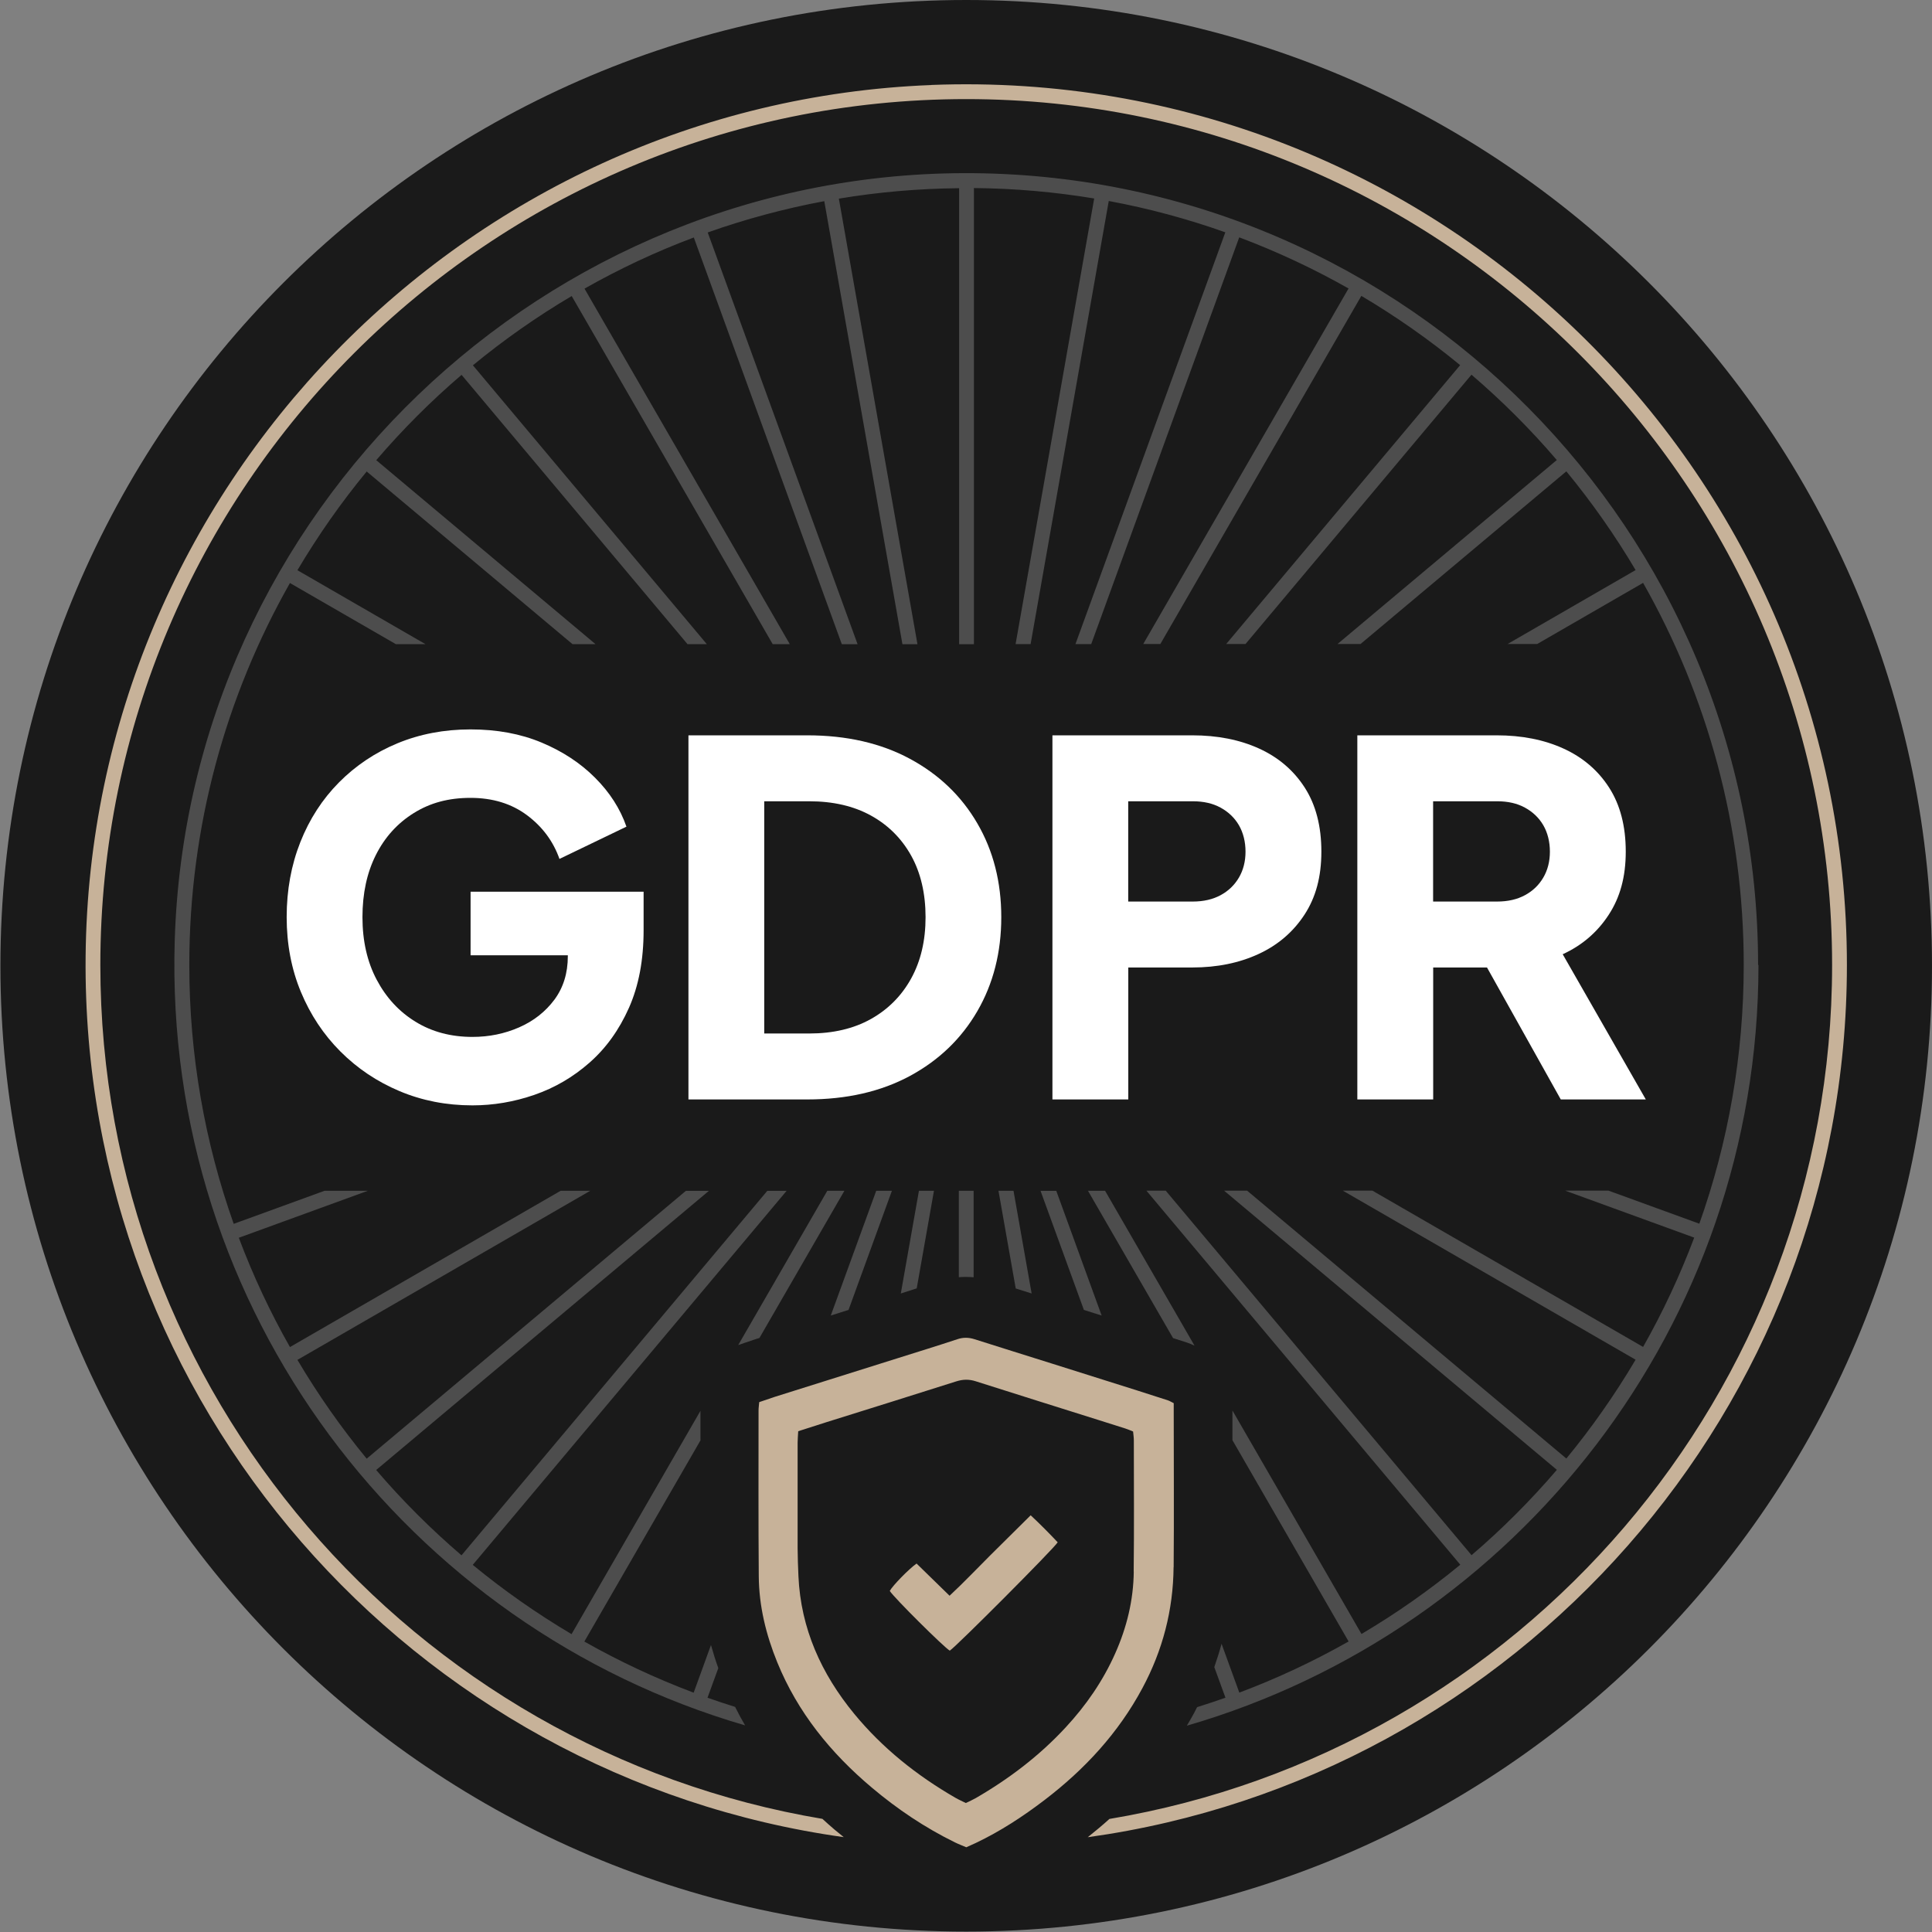 <svg width="242" height="242" viewBox="0 0 242 242" fill="none" xmlns="http://www.w3.org/2000/svg">
<rect x="0" y="0" width="242" height="242" fill="#808080" stroke="none"/>
<g clip-path="url(#clip0_1_203)">
<path d="M121.026 241.947C187.838 241.947 241.999 187.785 241.999 120.973C241.999 54.162 187.838 0 121.026 0C54.214 0 0.053 54.162 0.053 120.973C0.053 187.785 54.214 241.947 121.026 241.947Z" fill="#1A1A1A"/>
<path d="M59.176 138.457C55.913 138.457 52.872 137.863 50.054 136.677C47.236 135.49 44.77 133.84 42.648 131.717C40.525 129.594 38.875 127.101 37.688 124.246C36.502 121.39 35.908 118.266 35.908 114.874C35.908 111.481 36.483 108.357 37.623 105.474C38.763 102.6 40.376 100.107 42.462 98.002C44.548 95.898 46.986 94.266 49.776 93.108C52.576 91.949 55.626 91.365 58.935 91.365C62.244 91.365 65.211 91.912 67.843 93.015C70.476 94.118 72.71 95.583 74.546 97.428C76.381 99.263 77.688 101.302 78.467 103.546L70.077 107.587C69.299 105.381 67.945 103.555 66.008 102.109C64.07 100.663 61.707 99.94 58.935 99.94C56.163 99.94 53.873 100.57 51.834 101.84C49.795 103.11 48.209 104.853 47.088 107.078C45.966 109.302 45.401 111.907 45.401 114.883C45.401 117.859 45.994 120.473 47.181 122.716C48.367 124.959 49.989 126.721 52.047 127.981C54.105 129.251 56.488 129.882 59.176 129.882C61.262 129.882 63.208 129.483 65.025 128.686C66.842 127.889 68.307 126.739 69.438 125.228C70.559 123.717 71.125 121.9 71.125 119.778V115.986L75.472 119.657H58.944V111.694H80.617V116.533C80.617 120.25 80.005 123.485 78.782 126.239C77.558 128.992 75.918 131.282 73.85 133.098C71.792 134.915 69.484 136.26 66.935 137.14C64.386 138.021 61.799 138.457 59.185 138.457H59.176Z" fill="white"/>
<path d="M86.234 137.724V92.106H101.113C106.054 92.106 110.336 93.089 113.97 95.045C117.604 97.001 120.422 99.699 122.415 103.128C124.417 106.558 125.419 110.48 125.419 114.883C125.419 119.286 124.417 123.217 122.415 126.665C120.413 130.113 117.595 132.82 113.97 134.776C110.336 136.732 106.054 137.715 101.113 137.715H86.234V137.724ZM95.727 129.455H101.363C104.339 129.455 106.916 128.853 109.076 127.648C111.236 126.442 112.923 124.746 114.128 122.568C115.333 120.38 115.935 117.821 115.935 114.883C115.935 111.944 115.333 109.33 114.128 107.17C112.923 105.01 111.236 103.332 109.076 102.146C106.916 100.959 104.339 100.366 101.363 100.366H95.727V129.446V129.455Z" fill="white"/>
<path d="M131.826 137.724V92.106H149.337C152.48 92.106 155.27 92.653 157.699 93.757C160.127 94.86 162.037 96.491 163.428 98.651C164.818 100.811 165.513 103.49 165.513 106.67C165.513 109.849 164.809 112.408 163.4 114.568C161.991 116.728 160.072 118.378 157.643 119.499C155.214 120.621 152.452 121.186 149.346 121.186H141.328V137.715H131.835L131.826 137.724ZM141.319 112.927H149.402C150.746 112.927 151.914 112.658 152.888 112.13C153.87 111.601 154.63 110.869 155.187 109.923C155.733 108.987 156.012 107.903 156.012 106.679C156.012 105.455 155.733 104.315 155.187 103.369C154.64 102.433 153.87 101.701 152.888 101.163C151.905 100.626 150.746 100.366 149.402 100.366H141.319V112.918V112.927Z" fill="white"/>
<path d="M170.018 137.724V92.106H187.464C190.606 92.106 193.396 92.653 195.825 93.757C198.254 94.86 200.164 96.491 201.554 98.651C202.945 100.811 203.64 103.49 203.64 106.67C203.64 109.849 202.926 112.417 201.498 114.595C200.071 116.783 198.152 118.424 195.742 119.527L206.152 137.715H195.501L184.238 117.571L190.356 121.186H179.519V137.715H170.027L170.018 137.724ZM179.51 112.927H187.529C188.873 112.927 190.041 112.658 191.014 112.13C191.997 111.601 192.757 110.869 193.313 109.923C193.86 108.987 194.138 107.903 194.138 106.679C194.138 105.455 193.86 104.315 193.313 103.369C192.766 102.433 191.997 101.701 191.014 101.163C190.031 100.626 188.873 100.366 187.529 100.366H179.51V112.918V112.927Z" fill="white"/>
<path d="M148.569 168.13C148.987 168.269 149.339 168.417 149.626 168.556L138.419 149.154H136.277L146.938 167.611C147.485 167.787 148.022 167.954 148.569 168.13Z" fill="#4D4D4D"/>
<path d="M220.217 120.881C220.217 66.503 176.231 22.211 121.974 21.692C68.282 21.182 23.508 64.148 21.886 117.822C20.486 164.227 51.142 203.838 93.33 216.12C92.885 215.36 92.468 214.582 92.078 213.803C90.919 213.441 89.761 213.061 88.621 212.654L89.974 208.946C89.622 207.972 89.325 207.008 89.056 206.053L86.887 212.023C82.141 210.234 77.561 208.093 73.195 205.618L87.74 180.422V176.714L71.592 204.691C67.244 202.114 63.1 199.212 59.216 196.014L98.53 149.163H96.111L57.807 194.818C53.979 191.536 50.4 187.968 47.119 184.13L88.797 149.163H85.914L45.932 182.711C42.734 178.827 39.833 174.693 37.255 170.336L73.937 149.154H70.229L36.319 168.732C33.844 164.366 31.694 159.787 29.914 155.041L46.081 149.154H40.658L29.274 153.298C25.677 143.156 23.712 132.246 23.712 120.881C23.712 103.499 28.301 87.166 36.319 73.029L49.585 80.686H53.293L37.255 71.425C39.833 67.078 42.734 62.934 45.932 59.059L71.712 80.686H74.595L47.128 57.641C50.41 53.812 53.979 50.234 57.816 46.953L86.118 80.686H88.537L59.235 45.757C63.119 42.559 67.253 39.657 71.61 37.08L96.787 80.686H98.929L73.214 36.153C77.58 33.678 82.15 31.527 86.906 29.747L105.446 80.695H107.42L88.648 29.117C93.358 27.448 98.243 26.132 103.249 25.196L113.038 80.695H114.92L105.075 24.881C109.979 24.065 115.012 23.62 120.139 23.574V80.695H121.993V23.555C127.119 23.601 132.143 24.046 137.056 24.862L127.212 80.677H129.093L138.882 25.177C143.897 26.104 148.773 27.43 153.483 29.099L134.711 80.677H136.685L155.225 29.729C159.972 31.518 164.551 33.659 168.917 36.134L143.202 80.667H145.344L170.521 37.061C174.869 39.638 179.012 42.54 182.896 45.738L153.594 80.667H156.013L184.315 46.934C188.143 50.215 191.721 53.784 195.003 57.622L167.536 80.667H170.419L196.199 59.041C199.397 62.925 202.298 67.059 204.875 71.407L188.838 80.667H192.546L205.812 73.01C213.83 87.147 218.419 103.481 218.419 120.862C218.419 132.227 216.454 143.138 212.857 153.279L201.473 149.136H196.05L212.217 155.022C210.428 159.768 208.287 164.348 205.812 168.714L171.902 149.136H168.194L204.875 170.317C202.298 174.665 199.397 178.809 196.199 182.693L156.217 149.145H153.334L195.012 184.111C191.731 187.94 188.162 191.518 184.324 194.8L146.02 149.145H143.601L182.915 195.995C179.031 199.193 174.896 202.095 170.539 204.672L154.373 176.677C154.373 177.678 154.373 179.124 154.373 180.394L168.926 205.608C164.56 208.083 159.981 210.234 155.235 212.014L153.01 205.896C152.75 206.878 152.435 207.852 152.101 208.816L153.501 212.654C152.324 213.071 151.137 213.46 149.942 213.84C149.812 214.081 149.7 214.331 149.571 214.572C149.283 215.11 148.968 215.638 148.662 216.158C189.979 204.181 220.264 165.998 220.264 120.871L220.217 120.881Z" fill="#4D4D4D"/>
<path d="M130.334 149.154L135.766 164.079C136.508 164.311 137.25 164.552 137.991 164.783L132.309 149.164H130.334V149.154Z" fill="#4D4D4D"/>
<path d="M129.101 189.803C127.349 191.537 125.69 193.187 124.021 194.837C122.362 196.487 120.758 198.193 118.941 199.88C117.495 198.471 116.142 197.154 114.807 195.847C113.806 196.561 111.822 198.6 111.451 199.277C111.961 200.102 118.265 206.369 118.969 206.758C119.794 206.23 132.021 193.965 132.485 193.187C131.428 192.065 130.334 190.953 129.101 189.803Z" fill="#C7B299"/>
<path d="M147.01 196.292C147.066 189.803 147.019 183.323 147.019 176.834V175.759C146.713 175.611 146.519 175.481 146.296 175.407C145.017 174.99 143.738 174.582 142.459 174.174C138.936 173.061 135.413 171.949 131.882 170.837C128.609 169.808 125.337 168.788 122.074 167.75C121.342 167.518 120.656 167.499 119.914 167.75C117.43 168.575 114.917 169.344 112.424 170.132C107.297 171.745 102.162 173.358 97.036 174.971C96.405 175.175 95.775 175.397 95.098 175.629C95.07 176.009 95.015 176.334 95.015 176.667C95.015 183.592 94.987 190.517 95.043 197.441C95.07 201.177 95.951 204.765 97.36 208.222C99.919 214.498 104.062 219.587 109.207 223.917C112.405 226.614 115.854 228.932 119.617 230.776C120.09 231.008 120.591 231.193 121.036 231.388C121.49 231.184 121.861 231.017 122.222 230.85C125.3 229.386 128.136 227.532 130.843 225.465C135.868 221.627 140.076 217.085 143.089 211.467C145.638 206.721 146.955 201.669 147.001 196.301L147.01 196.292ZM142.014 196.857C141.977 200.426 141.142 203.847 139.687 207.11C138.157 210.549 136.053 213.599 133.494 216.361C130.204 219.921 126.394 222.813 122.213 225.233C121.842 225.446 121.434 225.622 120.98 225.845C120.544 225.622 120.081 225.428 119.654 225.177C114.843 222.396 110.542 218.976 107.001 214.674C102.876 209.659 100.308 203.995 100.011 197.432C99.956 196.255 99.919 195.087 99.909 193.91C99.9 189.506 99.909 185.103 99.909 180.7C99.909 180.273 99.956 179.838 99.984 179.272C101.226 178.874 102.366 178.503 103.515 178.141C108.929 176.445 114.352 174.758 119.766 173.034C120.609 172.765 121.369 172.746 122.213 173.015C127.302 174.637 132.401 176.232 137.49 177.835C138.639 178.197 139.798 178.558 140.948 178.929C141.263 179.031 141.569 179.161 141.93 179.309C141.967 179.708 142.023 180.069 142.023 180.422C142.023 185.9 142.069 191.379 142.004 196.848L142.014 196.857Z" fill="#C7B299"/>
<path d="M120.102 159.982C120.398 159.954 120.695 159.945 120.991 159.945C121.316 159.945 121.631 159.963 121.956 159.991V149.154H120.102V159.982Z" fill="#4D4D4D"/>
<path d="M94.84 167.685L95.127 167.592L105.769 149.154H103.628L92.467 168.482L93.357 168.176C93.857 168 94.349 167.833 94.84 167.676V167.685Z" fill="#4D4D4D"/>
<path d="M116.652 10.651C58.159 12.922 11.29 61.247 10.724 119.787C10.177 175.898 51.744 222.582 105.686 230.118C105.287 229.803 104.898 229.479 104.509 229.154C103.989 228.718 103.507 228.274 103.016 227.829C51.753 219.226 12.569 174.545 12.569 120.871C12.569 61.071 61.227 12.413 121.028 12.413C180.828 12.413 229.487 61.071 229.487 120.871C229.487 174.563 190.265 219.263 138.965 227.838C138.103 228.617 137.195 229.377 136.249 230.128C189.894 222.693 231.341 176.528 231.341 120.871C231.341 58.596 179.466 8.204 116.652 10.642V10.651Z" fill="#C7B299"/>
<path d="M106.287 164.079L111.72 149.154H109.754L104.062 164.783L106.287 164.079Z" fill="#4D4D4D"/>
<path d="M114.827 161.381L116.987 149.154H115.105L112.834 162.021C113.501 161.808 114.16 161.595 114.827 161.381Z" fill="#4D4D4D"/>
<path d="M125.068 149.154L127.228 161.391C127.896 161.604 128.554 161.808 129.221 162.021L126.95 149.154H125.068Z" fill="#4D4D4D"/>
</g>
<defs>
<clipPath id="clip0_1_203">
<rect width="241.947" height="241.947" fill="white" transform="translate(0.053)"/>
</clipPath>
</defs>
</svg>
